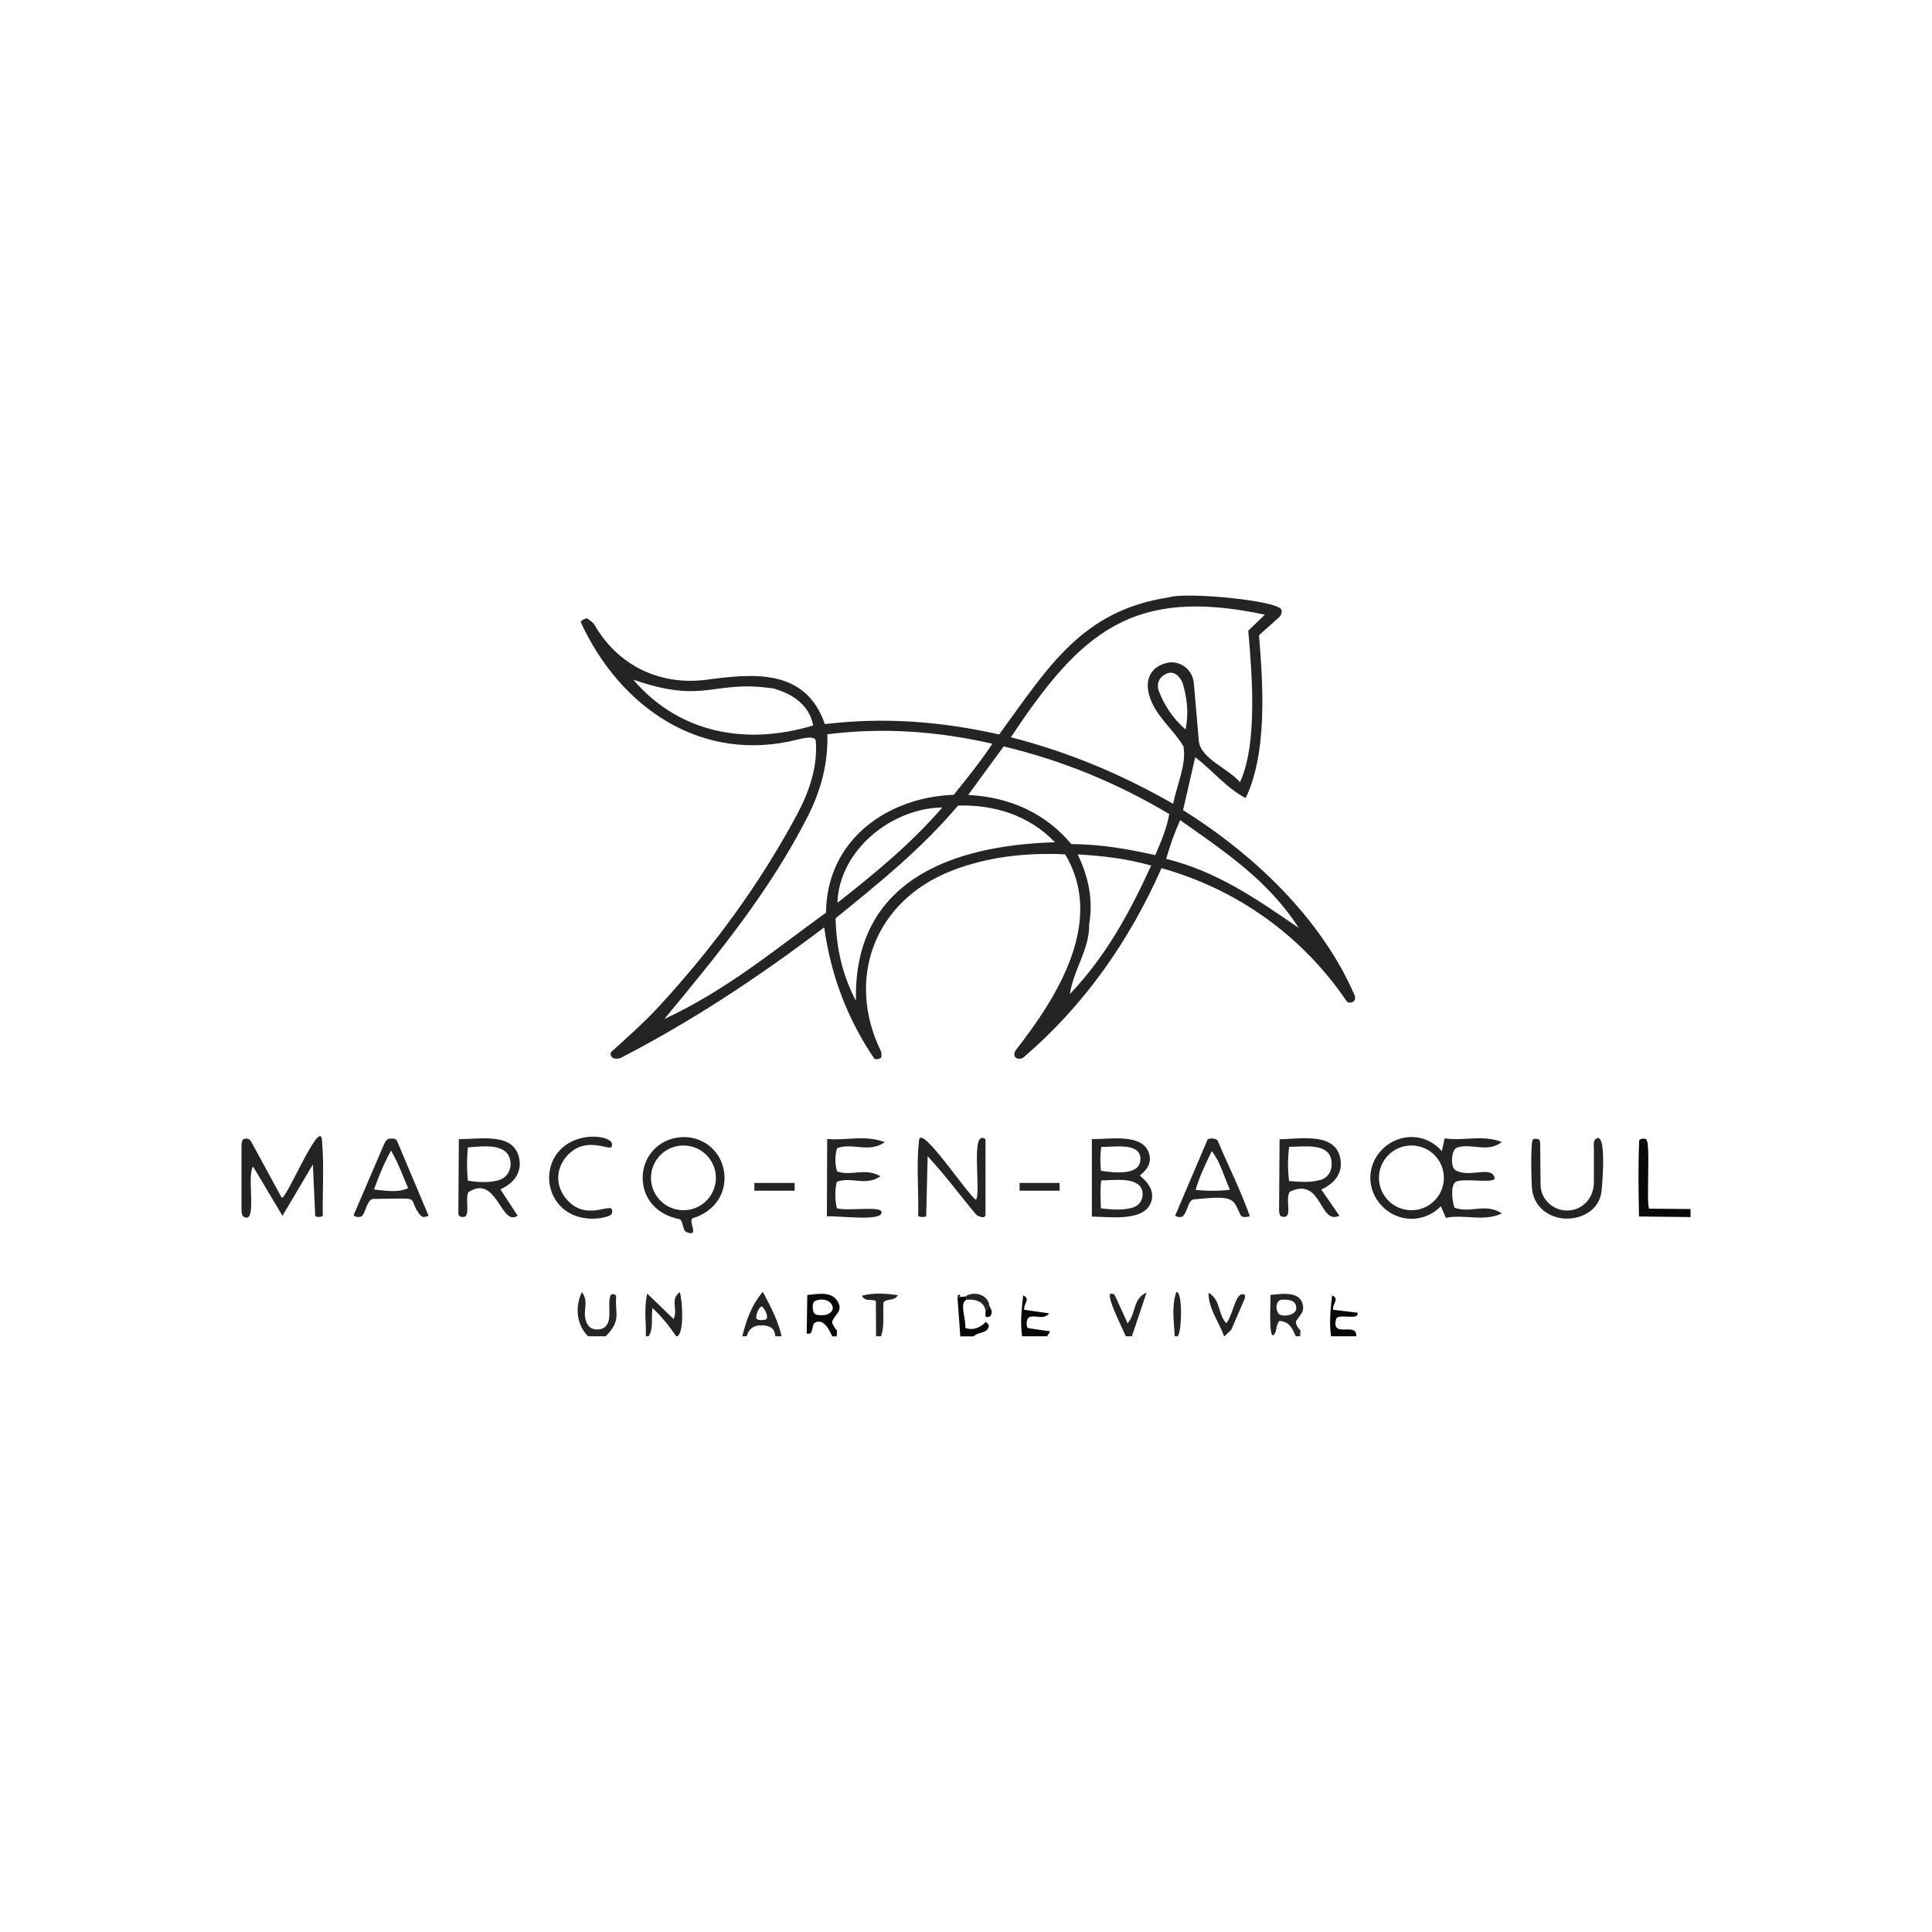 <?xml version="1.0" encoding="UTF-8"?>
<svg id="Calque_1" data-name="Calque 1" xmlns="http://www.w3.org/2000/svg" viewBox="0 0 200 200">
  <defs>
    <style>
      .cls-1 {
        fill: #242424;
      }

      .cls-2 {
        fill: #080808;
      }
    </style>
  </defs>
  <g id="_7mrj4i" data-name="7mrj4i">
    <g>
      <path class="cls-2" d="M175,125.16v.83l-5.33-.06c-.05-2.64-.1-5.18.02-7.82.01-.27.57-.28.72-.17.48.35,0,6.09.29,7.18l4.3.04Z"/>
      <path class="cls-1" d="M70.05,138.33h-.05c-.7-1.01-1.46-2.01-2.46-2.93-.15,1.17.13,2.11-.39,2.93h-.29c.04-1.37-.22-2.78.14-4.42l2.73,2.64c.48-1.13-.4-2.01.64-2.79.31,1.01.46,4.41-.31,4.58Z"/>
      <path class="cls-1" d="M62.71,138.33h-1.83c-1.15-1.13-1.42-2.98-.64-4.58.67.93.21,1.73.32,2.56.11.89.6,1.42,1.48,1.3,1.68-.24.71-2.65,1.18-3.55.19-.2.57-.04.56.13-.12,1.9.55,2.47-1.07,4.14Z"/>
      <path class="cls-1" d="M80.9,138.33h-.64c-.06-.85-.57-1.1-1.34-1.13-.85-.03-1.38.29-1.62,1.13h-.46c.4-1.54.89-3.16,2.13-4.6.91,1.72,1.61,3.1,1.94,4.6ZM78.28,136.36c-.03.36.63.31.92.26.46-.09.05-1.06-.3-1.36-.28-.06-.58.61-.62,1.1Z"/>
      <path class="cls-1" d="M134.62,137.69l-.03.64h-.45c-.31-.67-.59-1.53-1.69-1.59-.4.42-.25,1.04-.54,1.39-.65.81-.34-3.68-.39-4.08,1.42-.15,3.21-.4,3.38,1.24.06.56-.36.89-.72,1.45-.14.22.21.82.44.96ZM134.18,135.49c.08-.92-.83-.97-1.45-.95-.51.02-.78.68-.44,1.36.26.51,1.83.32,1.9-.41Z"/>
      <path class="cls-1" d="M117.18,138.33h-.64c-.24-.62-2.14-4.33-1.54-4.41.12-.02.35.03.45.26l1.28,2.81c.92-1.08.51-2.55,1.96-3.18l-1.52,4.53Z"/>
      <path class="cls-2" d="M86.65,137.7l-.03.64h-.47c-.28-.67-.93-1.94-1.82-1.4-.32.19-.1,1.35-.82,1.09l.06-3.97c1.43-.17,2.83-.4,3.31,1.04.28.86-1.07,1.44-.65,2.03.11.15.22.48.42.58ZM86.06,134.99c-.35-.54-1.24-.57-1.72-.29-.29.18-.24.91-.09,1.18.18.35.82.27,1.12.25.37-.02,1.16-.43.69-1.15Z"/>
      <path class="cls-1" d="M126.74,138.33h-.03c-.5-1.47-1.58-2.75-1.61-4.51,1.32.78.94,2.22,1.85,3.16.78-1.02.95-3.38,1.88-2.95.09.04.08.27.01.43l-1.38,3.2-.72.68Z"/>
      <path class="cls-1" d="M91.21,138.33h-.52l-.02-3.65c-.51-.26-1.07.13-1.45-.55,1.26-.32,2.46-.24,3.73-.05-.42.66-1.05.29-1.49.73-.08,1.28.12,2.44-.25,3.51Z"/>
      <path class="cls-2" d="M100.01,134.17l.02.39c-.72.37-.04,1.85-.09,2.92.93.28,1.58-.11,2.1-.62.19.1.36.3.32.46-.17.74-1.12.54-1.57,1.02h-1.38l-.29-4.06c.09-.02.2.04.29,0,.17-.07.44,0,.6-.1Z"/>
      <path class="cls-2" d="M108.42,138.33h-2.61c-.21-1.35-.06-2.73.11-4.23.82.37,0,.84.11,1.49l2.58.37c-.61.71-1.27.16-2.01.37-.39.11-.44,1.12-.12,1.17l2.23.32c-.09.23-.26.34-.3.52Z"/>
      <path class="cls-2" d="M140.4,138.33h-2.61c-.2-1.35-.07-2.73.11-4.23.81.37.01.83.11,1.49l2.52.3c.22.88-2.05,0-2.22.67-.54,2.05,2.19.21,2.09,1.77Z"/>
      <path class="cls-1" d="M121.8,138.33h-.2c-.04-1.45-.36-2.97.16-4.56.73-.29.58,4.92.04,4.56Z"/>
      <path class="cls-1" d="M98.59,90.11c-8.17,3.15-11,11.28-7.42,18.66.12.25.06.51.07.64.01.18-.61.37-.77.13-2.73-4.06-4.45-8.51-5.15-13.54-6.97,5.28-13.72,9.72-21.11,13.54-.33.09-.66.06-.8-.05-.13-.09-.31-.42-.12-.6,1.69-1.55,3.3-2.95,4.91-4.69,5.59-6.06,10.42-12.63,14.32-19.9,1.27-2.38,2.14-4.97,1.93-7.6-.05-.58-1.37-.27-1.81-.16-9.99,2.57-18.46-3.28-22.53-12.15.08-.21.62-.45.73-.34.17.16.54.35.69.62,2.39,4.14,6.6,6.27,11.42,5.72,4.82-.64,10.4-1.33,12.44,4.57,6.16-.74,12.03-.28,18.04,1.07,5.03-6.85,8.49-12.83,17.57-14.19,1.69-.59,11.34.32,11.65,1.28.09.26-.02.6-.27.81l-2.05,1.83c.42,5.05.89,12.14-1.38,16.86-2.04-1.09-3.32-2.76-5.22-4.24l-1.26,5.48c7.35,4.61,14.29,11.19,17.75,19.15.13.3.03.55-.09.65-.15.13-.55.25-.75-.05-4.51-6.64-11.18-11.51-19.14-13.74-3.38,7.64-8.07,14.26-14.25,19.56-.28.24-.61.2-.83.06s-.22-.49.04-.84c4.18-5.36,9.25-13.25,5.06-20.21-3.94-.19-7.94.23-11.68,1.67ZM123.59,70.76l.51,5.93c.16,1.84,3.04,2.84,4.26,4.28,1.88-4.03,1.22-11.45.86-15.68l1.72-1.66c-13.65-2.91-19.04,1.74-26.29,12.69,6.13,1.58,11.48,3.86,16.79,6.89.4-1.99,1.41-4.11,1.07-5.95-1.1-1.85-3.03-3.25-3.58-5.42-.41-1.59.28-2.88,1.93-3.23,1.24-.26,2.6.63,2.73,2.15ZM122.73,75.53c.35-1.8.14-3.3-.3-4.81-.34-.83-.97-1.31-1.71-.97-.64.3-1,.87-.8,1.69.6,1.54,1.43,2.87,2.82,4.09ZM80.06,71.27c-6.36-.94-6.97,1.69-14.5-.91,4.77,5.59,11.74,6.82,18.62,4.74-.39-2.08-2.07-3.26-4.12-3.83ZM85.51,94.48c.07-7.69,6.56-11.98,13.22-12.2,1.4-1.76,2.68-3.3,4-5.29-5.63-1.28-11.21-1.71-17.08-.98.07,3.06-.66,5.81-2.06,8.56-3.91,7.66-9.18,14.12-14.82,20.92,6.44-2.99,11.38-7.14,16.75-11.02ZM119.59,88.53c.66-1.56,1.17-2.71,1.45-4.26-5.39-3.22-11.08-5.55-17.14-7l-3.67,5.02c4.36.23,8.04,1.93,10.67,5.09,3.08.02,5.68.48,8.69,1.14ZM86.69,93.46c4-3.15,7.61-6.12,10.86-9.87-5.26.07-10.68,4.42-10.86,9.87ZM109.21,87.19c-2.73-2.85-6.38-3.9-10.03-3.8-3.83,4.52-8.16,8-12.68,11.67.07,3.08.7,5.88,2.11,8.54-.29-12.45,9.95-16.09,20.59-16.41ZM134.46,96.08c-3.22-5.01-7.81-8.01-12.29-11.18-.66,1.48-.98,2.45-1.45,4.01,5.25,1.29,9.38,4.16,13.74,7.16ZM110.75,102.91c3.85-4.05,6.24-8.57,8.42-13.31-2.71-.75-4.99-.99-7.61-1.16,1.13,2.36,1.62,4.7,1.19,7.24.04,2.61-1.6,4.64-2,7.23Z"/>
      <path class="cls-1" d="M150.65,121.13c1.46.86,3.7-.51,4.07.77.22.74-3.55-.07-4.11.51-.47.56-.26,1.94-.05,2.6,1.62.63,3.25-.52,4.91.61-1.97.89-3.86.05-5.79.45l-.52-1.19c-1.81,1.8-4.49,1.65-6.11-.04s-1.6-4.29.11-5.93,4.45-1.66,6.1.26l.29-1.33c1.92.31,3.87-.41,5.92.38-1.49,1.18-3.16.05-4.67.59-.56.2-.68,2-.15,2.31ZM149.47,121.93c0-1.85-1.5-3.35-3.36-3.35s-3.36,1.5-3.36,3.35,1.5,3.35,3.36,3.35,3.36-1.5,3.36-3.35Z"/>
      <path class="cls-1" d="M32.63,125.84l-.24-5.3-3.15,5.32-3.04-5.1c-.71.93.51,6.11-.99,5.18-.15-.09-.21-.38-.21-.66v-6.7c0-.27.07-.6.21-.66.23-.09.61-.07.76.21l3.19,5.85c.42.34,3.97-8.29,4.17-5.97.23,2.66.05,5.15.08,7.82,0,.18-.77.21-.78,0Z"/>
      <path class="cls-1" d="M91.15,121.76c-1.52,1.08-3.04.01-4.52.58-.21.84-.21,1.79,0,2.73.93.34,4.43-.24,4.61.35.34,1.1-4.56.4-5.64.5l.03-8.01c1.96.18,3.91-.46,5.96.33-1.67,1.16-3.34.01-4.93.62-.25.72-.23,1.68-.01,2.4,1.45.54,2.89-.43,4.51.51Z"/>
      <path class="cls-1" d="M71.01,127.5c-.39-.17-.24-1.22-.73-1.31-2.28-.44-3.76-2.13-3.75-4.28,0-2.27,1.74-4.04,3.96-4.19s4.04,1.34,4.43,3.37c.44,2.29-.88,4.31-3.18,5.01-.62.19.81,2.1-.73,1.42ZM74.11,121.93c0-1.85-1.5-3.35-3.36-3.35s-3.36,1.5-3.36,3.35,1.5,3.35,3.36,3.35,3.36-1.5,3.36-3.35Z"/>
      <path class="cls-1" d="M117.99,121.7c.88.71,1.42,1.49,1.25,2.43-.45,2.42-4.28,1.83-6.21,1.81v-8.02c1.89.02,5.32-.64,5.93,1.53.24.85-.09,1.56-.97,2.24ZM118.06,119.9c-.1-1.65-2.71-1.15-4.06-1.17-.12.81-.12,1.54-.03,2.47,1.38.21,4.19.54,4.08-1.3ZM117.08,125.06c.91-.21,1.28-.92,1.19-1.64-.23-1.66-2.88-1.24-4.27-1.22-.13.94-.06,1.75-.04,2.89.96.1,2.01.23,3.13-.03Z"/>
      <path class="cls-1" d="M138.66,125.85c-2.13,1-1.75-4.05-5.12-2.5-.6.72.42,2.9-.85,2.59-.18-.04-.28-.29-.28-.66l.05-7.34c2.3-.05,6.03-.78,6.33,2.28.13,1.34-.7,2.31-2.01,2.92l1.87,2.71ZM136.65,122.16c.99-.27,1.29-1.19,1.19-1.96-.25-1.93-2.78-1.49-4.39-1.48-.15,1.18-.15,2.29-.01,3.54,1.08.07,2.1.2,3.21-.11Z"/>
      <path class="cls-1" d="M53.58,125.85c-1.71,1.19-2.13-4.3-5.04-2.47-.44.28.14,2.43-.44,2.57-.28.07-.65.04-.65-.39l.05-7.64c2.26.02,5.72-.73,6.25,2.01.28,1.42-.51,2.53-1.95,3.19l1.78,2.72ZM51.44,122.22c1.07-.23,1.51-1.12,1.4-1.99-.26-1.95-2.86-1.57-4.41-1.45-.11,1.18-.11,2.24,0,3.44.97.15,1.95.24,3.02,0Z"/>
      <path class="cls-1" d="M102.02,125.73c0,.51-.82.19-1-.03-1.7-2.03-3.16-4.04-4.99-6.01l-.15,6.16c0,.18-.77.18-.83,0,.07-2.62-.21-5.21.09-7.82.2-1.71,5.03,5.67,5.89,6.17.57-.74-.63-7.49.99-6.27v7.79Z"/>
      <path class="cls-1" d="M164.98,118.72c0-.41.04-.65.13-.74,1.32-1.3.72,5.12.66,5.49-.29,1.83-2.06,2.73-3.69,2.68s-3.23-1.11-3.47-2.97c-.1-.76-.19-5.06.09-5.24.14-.09.45-.06.61.02.12.06.13.32.13.6l.04,4.09c.02,1.62,1.43,2.73,2.87,2.66,1.51-.07,2.65-1.31,2.65-2.94v-3.66Z"/>
      <path class="cls-1" d="M43.21,125.4c-.94-1.6.44-1.32-4.55-1.29-.67,0-.83,1.54-1.22,1.79-.16.1-.64.16-.83-.11l3.14-7.32c.15-.35.34-.57.56-.59.24-.02.66-.08.8.25l3.23,7.66c.06.14-.5.23-.62.17-.15-.09-.31-.25-.5-.57ZM42.25,123c-.72-1.69-1.06-2.67-1.77-3.89-.75,1.36-1.17,2.43-1.77,4.03,1.28.12,2.42.35,3.53-.13Z"/>
      <path class="cls-1" d="M128.2,125.31c-.58-1.33-.86-1.53-4.62-1.15-.61.06-.61,1.29-1.17,1.77-.13.11-.73.06-.74-.13l3.32-7.79c.11-.25.97-.17,1.07.08,1.1,2.62,2.33,5.05,3.3,7.74.06.16-.56.17-.69.14-.2-.05-.31-.29-.47-.66ZM127.32,123.16c-.68-1.53-.97-2.83-1.88-4-.69,1.46-1.28,2.62-1.67,4.03,1.34.1,2.31.12,3.55-.03Z"/>
      <path class="cls-1" d="M63.31,118.72c-.25.44-2.78-1.28-4.73,1.07-.99,1.19-1.07,2.83-.13,4.1,2.25,3.06,5.4-.02,4.86,1.79-.11.35-3.71,1.32-5.62-1.21-1.07-1.43-1.13-3.43-.13-4.91,1.88-2.77,6.41-2,5.74-.84Z"/>
      <rect class="cls-1" x="105.55" y="122.46" width="4.14" height=".8"/>
      <rect class="cls-1" x="78.09" y="122.46" width="4.17" height=".8"/>
      <path class="cls-1" d="M102.41,135.11c-.09.22-.21.44-.39.6-.1-.97-1.1-1.26-1.99-1.16l-.02-.39c.89-.52,2.23-.13,2.4.94Z"/>
      <path class="cls-2" d="M102.02,136.3v-.58c.18-.17.3-.38.39-.6.04.24.29.45.25.75-.05.41-.25.53-.64.44Z"/>
      <path class="cls-1" d="M99.41,134.27c-.09.04-.2-.02-.29,0-.01-.34.3-.34.29,0Z"/>
    </g>
  </g>
</svg>